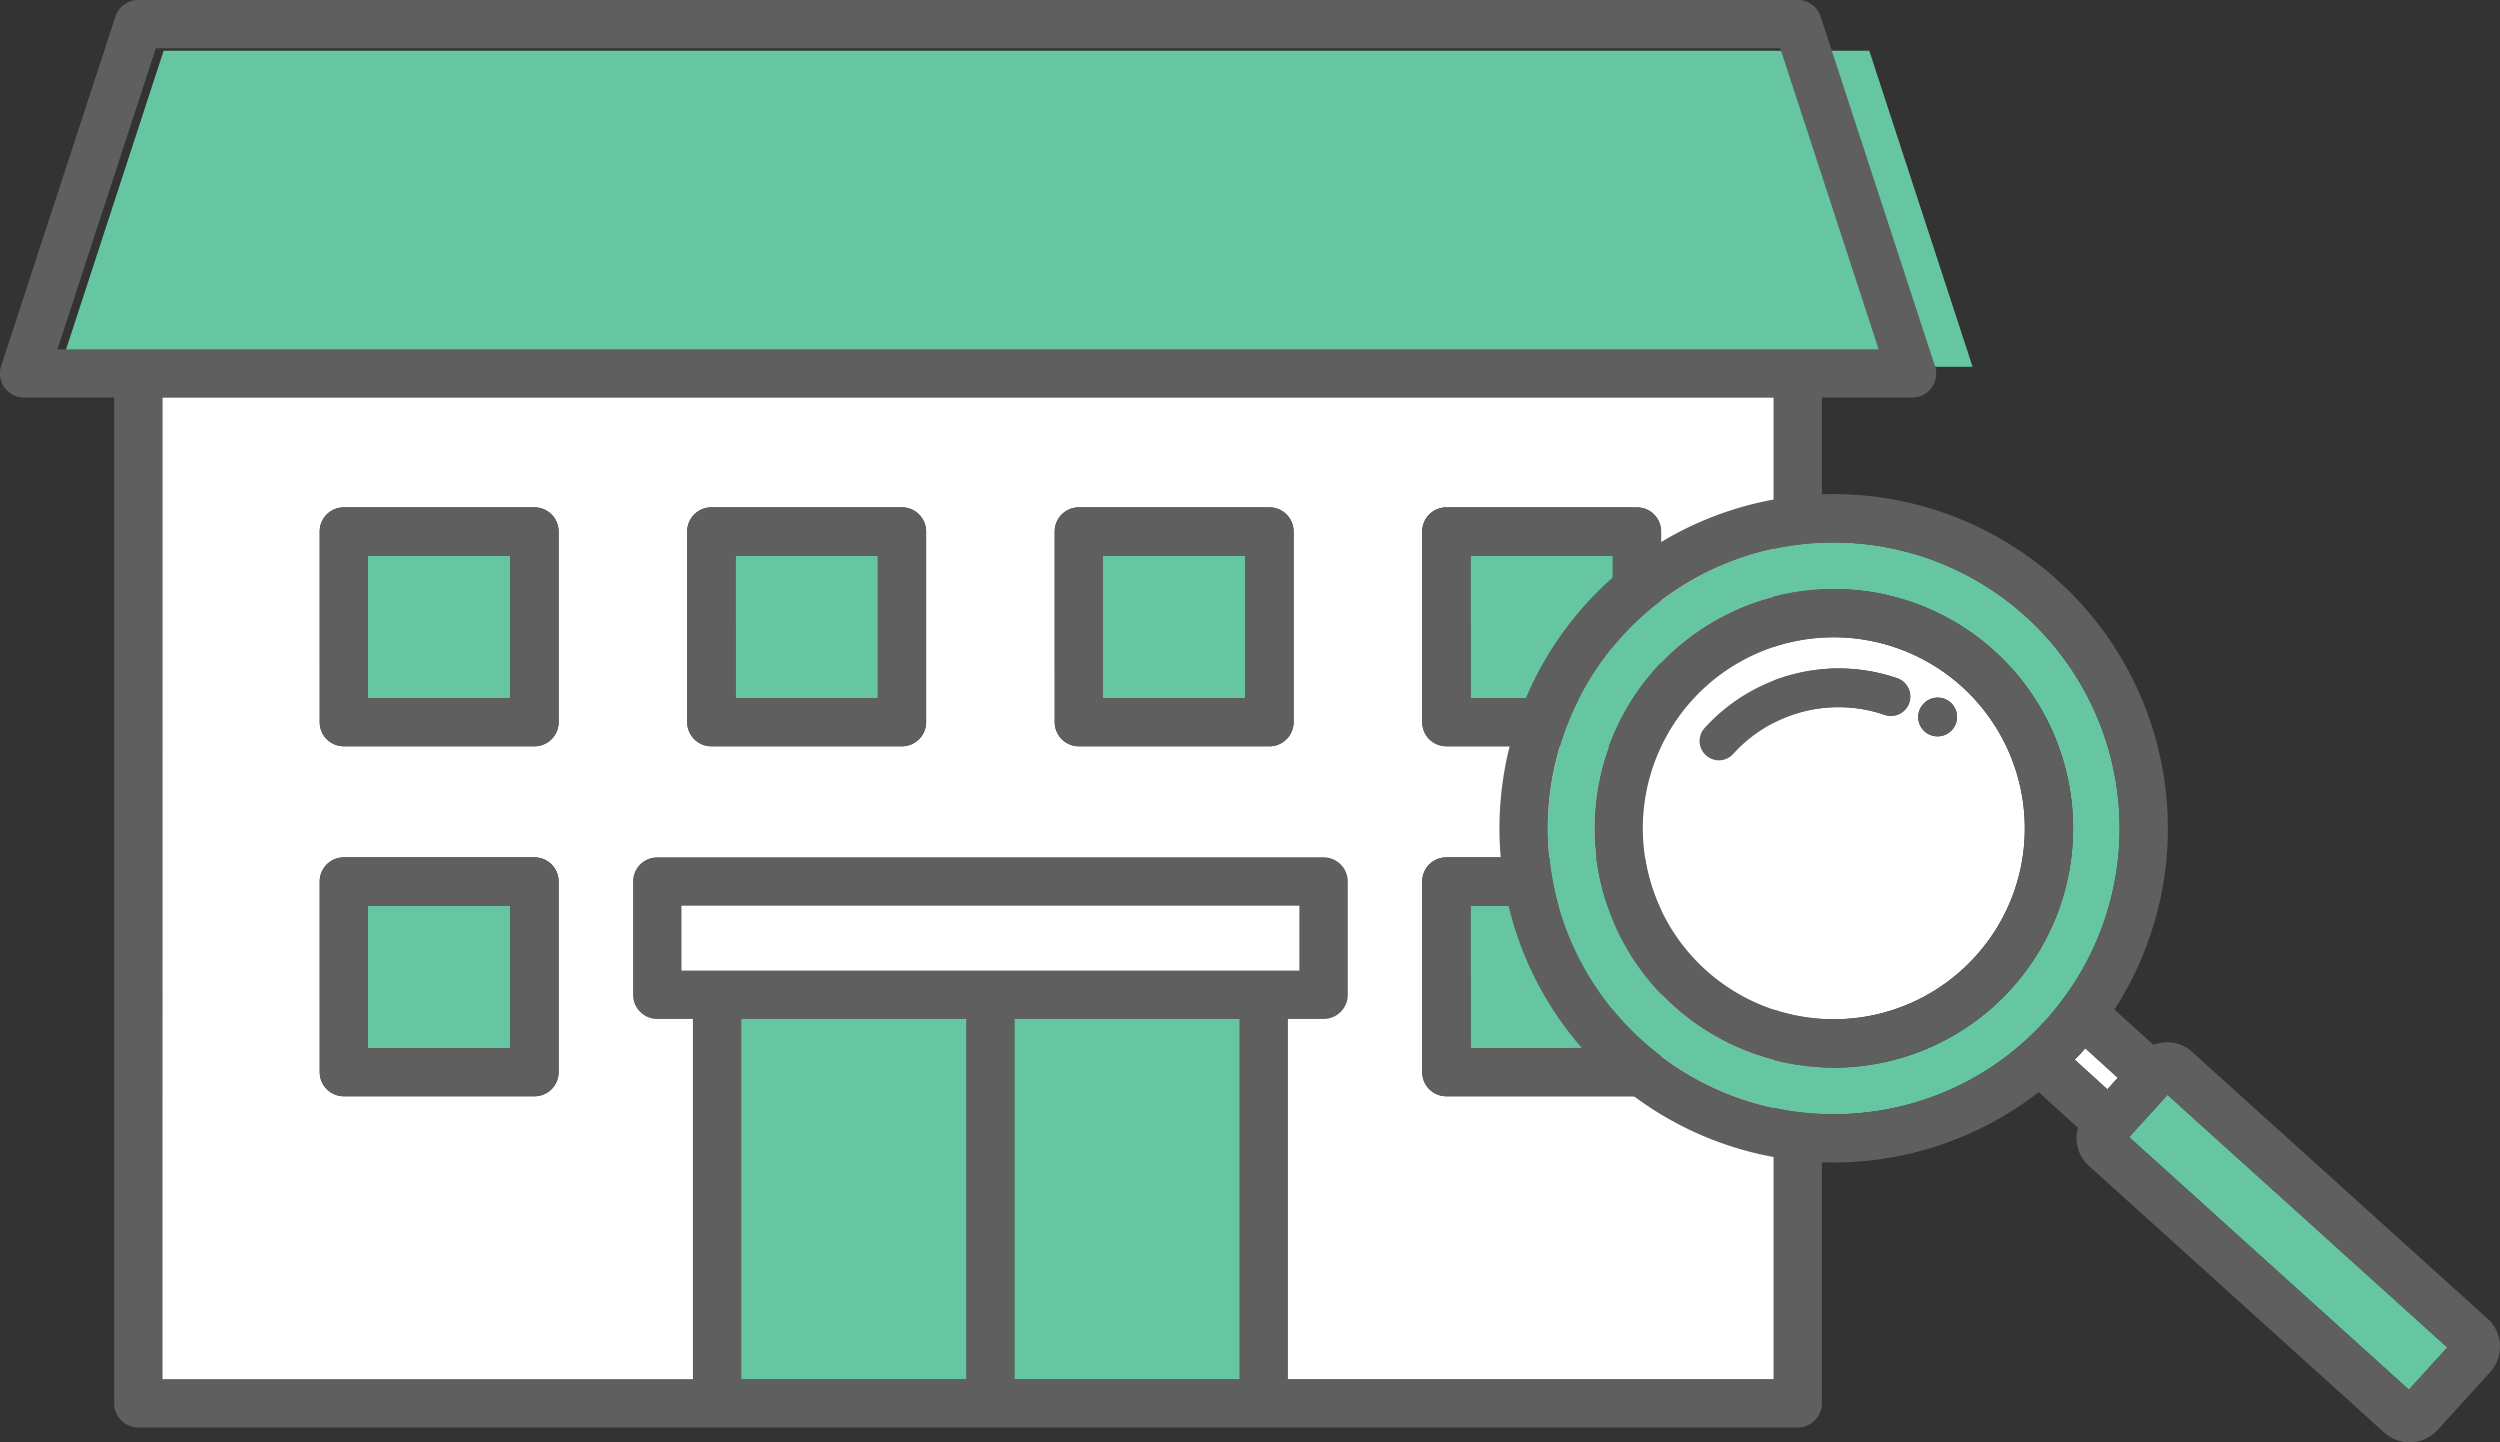 <svg id="グループ_38" data-name="グループ 38" xmlns="http://www.w3.org/2000/svg" xmlns:xlink="http://www.w3.org/1999/xlink" width="180" height="103.843" viewBox="0 0 180 103.843">
  <rect x="0" y="0" width="180" height="103.843" fill="#333333" stroke="none"/>
  <defs>
    <clipPath id="clip-path">
      <rect id="長方形_102" data-name="長方形 102" width="180" height="103.843" fill="none"/>
    </clipPath>
  </defs>
  <path id="パス_165" data-name="パス 165" d="M142.14,10H19.335L11.9,32.759H149.579Z" transform="translate(-7.553 -6.349)" fill="#66c6a2"/>
  <g id="グループ_37" data-name="グループ 37">
    <g id="グループ_36" data-name="グループ 36" clip-path="url(#clip-path)">
      <path id="パス_166" data-name="パス 166" d="M139.264,26.2,131.09,1.2A1.738,1.738,0,0,0,129.438,0H9.96A1.738,1.738,0,0,0,8.308,1.2L.085,26.35a1.738,1.738,0,0,0,1.652,2.279H8.221v72.41a1.739,1.739,0,0,0,1.738,1.738H129.438a1.738,1.738,0,0,0,1.738-1.738V28.629h6.49a1.739,1.739,0,0,0,1.6-2.425M127.7,99.3H92.729V73.363H95.3a1.739,1.739,0,0,0,1.738-1.738V63.468A1.739,1.739,0,0,0,95.3,61.73H47.321a1.739,1.739,0,0,0-1.738,1.738v8.157a1.739,1.739,0,0,0,1.738,1.738H49.89V99.3H11.7V28.629h116ZM90.991,69.887H49.059v-4.68h44.5v4.68ZM53.367,73.363h16.2V99.3h-16.2Zm19.68,0H89.252V99.3H73.047Zm56.391-48.211H4.135L11.22,3.477H128.177l7.085,21.676Z" transform="translate(0)" fill="#605f5f"/>
      <path id="パス_167" data-name="パス 167" d="M33.647,153.016H71.839V127.079H69.27a1.739,1.739,0,0,1-1.738-1.738v-8.157a1.739,1.739,0,0,1,1.738-1.738h47.977a1.738,1.738,0,0,1,1.738,1.738v8.157a1.738,1.738,0,0,1-1.738,1.738h-2.569v25.937h34.971V82.345h-116Zm90.7-61.031a1.738,1.738,0,0,1,1.738-1.738h13.724a1.738,1.738,0,0,1,1.738,1.738V105.71a1.738,1.738,0,0,1-1.738,1.738H126.087a1.738,1.738,0,0,1-1.738-1.738Zm0,25.2a1.738,1.738,0,0,1,1.738-1.738h13.724a1.738,1.738,0,0,1,1.738,1.738v13.724a1.738,1.738,0,0,1-1.738,1.738H126.087a1.738,1.738,0,0,1-1.738-1.738Zm-26.46-25.2a1.738,1.738,0,0,1,1.738-1.738h13.724a1.738,1.738,0,0,1,1.738,1.738V105.71a1.738,1.738,0,0,1-1.738,1.738H99.627a1.739,1.739,0,0,1-1.738-1.738Zm-26.46,0a1.738,1.738,0,0,1,1.738-1.738H86.891a1.738,1.738,0,0,1,1.738,1.738V105.71a1.739,1.739,0,0,1-1.738,1.738H73.167a1.739,1.739,0,0,1-1.738-1.738Zm-26.46,0a1.738,1.738,0,0,1,1.738-1.738H60.431a1.738,1.738,0,0,1,1.738,1.738V105.71a1.738,1.738,0,0,1-1.738,1.738H46.706a1.739,1.739,0,0,1-1.738-1.738Zm0,25.2a1.739,1.739,0,0,1,1.738-1.738H60.431a1.738,1.738,0,0,1,1.738,1.738v13.724a1.738,1.738,0,0,1-1.738,1.738H46.706a1.739,1.739,0,0,1-1.738-1.738Z" transform="translate(-21.949 -53.716)" fill="#fff"/>
      <rect id="長方形_94" data-name="長方形 94" width="10.248" height="10.248" transform="translate(26.496 40.008)" fill="#66c6a2"/>
      <path id="パス_168" data-name="パス 168" d="M67.947,122.275H81.672a1.739,1.739,0,0,0,1.738-1.738V106.812a1.738,1.738,0,0,0-1.738-1.738H67.947a1.738,1.738,0,0,0-1.738,1.738v13.724a1.739,1.739,0,0,0,1.738,1.738m1.738-13.724H79.933V118.8H69.686Z" transform="translate(-43.19 -68.543)" fill="#605f5f"/>
      <rect id="長方形_95" data-name="長方形 95" width="10.248" height="10.248" transform="translate(52.956 40.008)" fill="#66c6a2"/>
      <path id="パス_169" data-name="パス 169" d="M144.055,122.275h13.724a1.739,1.739,0,0,0,1.738-1.738V106.812a1.738,1.738,0,0,0-1.738-1.738H144.055a1.738,1.738,0,0,0-1.738,1.738v13.724a1.738,1.738,0,0,0,1.738,1.738m1.738-13.724h10.248V118.8H145.794Z" transform="translate(-92.837 -68.543)" fill="#605f5f"/>
      <rect id="長方形_96" data-name="長方形 96" width="10.247" height="10.248" transform="translate(79.416 40.008)" fill="#66c6a2"/>
      <path id="パス_170" data-name="パス 170" d="M220.161,122.275h13.724a1.738,1.738,0,0,0,1.738-1.738V106.812a1.738,1.738,0,0,0-1.738-1.738H220.161a1.738,1.738,0,0,0-1.738,1.738v13.724a1.739,1.739,0,0,0,1.738,1.738m1.738-13.724h10.247V118.8H221.9Z" transform="translate(-142.483 -68.543)" fill="#605f5f"/>
      <rect id="長方形_97" data-name="長方形 97" width="10.248" height="10.248" transform="translate(105.876 40.008)" fill="#66c6a2"/>
      <path id="パス_171" data-name="パス 171" d="M296.267,122.275h13.724a1.739,1.739,0,0,0,1.738-1.738V106.812a1.738,1.738,0,0,0-1.738-1.738H296.267a1.738,1.738,0,0,0-1.738,1.738v13.724a1.738,1.738,0,0,0,1.738,1.738m1.738-13.724h10.248V118.8H298.006Z" transform="translate(-192.129 -68.543)" fill="#605f5f"/>
      <rect id="長方形_98" data-name="長方形 98" width="16.203" height="25.937" transform="translate(53.367 73.363)" fill="#66c6a2"/>
      <rect id="長方形_99" data-name="長方形 99" width="16.206" height="25.937" transform="translate(73.047 73.363)" fill="#66c6a2"/>
      <path id="パス_172" data-name="パス 172" d="M185.609,187.551h-44.5v4.68h44.5Z" transform="translate(-92.049 -122.345)" fill="#fff"/>
      <rect id="長方形_100" data-name="長方形 100" width="10.248" height="10.248" transform="translate(26.496 65.206)" fill="#66c6a2"/>
      <path id="パス_173" data-name="パス 173" d="M67.947,194.752H81.672a1.739,1.739,0,0,0,1.738-1.738V179.289a1.739,1.739,0,0,0-1.738-1.738H67.947a1.739,1.739,0,0,0-1.738,1.738v13.724a1.739,1.739,0,0,0,1.738,1.738m1.738-13.724H79.933v10.248H69.686Z" transform="translate(-43.19 -115.821)" fill="#605f5f"/>
      <rect id="長方形_101" data-name="長方形 101" width="10.248" height="10.248" transform="translate(105.876 65.206)" fill="#66c6a2"/>
      <path id="パス_174" data-name="パス 174" d="M296.267,194.752h13.724a1.739,1.739,0,0,0,1.738-1.738V179.289a1.739,1.739,0,0,0-1.738-1.738H296.267a1.738,1.738,0,0,0-1.738,1.738v13.724a1.738,1.738,0,0,0,1.738,1.738m1.738-13.724h10.248v10.248H298.006Z" transform="translate(-192.129 -115.821)" fill="#605f5f"/>
      <path id="パス_175" data-name="パス 175" d="M430.123,217.428c-.148.163-.3.317-.455.475l2.349,2.135.752-.827-2.344-2.13c-.1.115-.2.234-.3.347" transform="translate(-280.284 -141.608)" fill="#fff"/>
      <path id="パス_176" data-name="パス 176" d="M356.373,146.762a20.584,20.584,0,1,0-15.24,6.741,20.446,20.446,0,0,0,15.24-6.741m-15.238,3.385a17.229,17.229,0,1,1,12.754-5.642,17.186,17.186,0,0,1-12.754,5.642" transform="translate(-209.107 -73.28)" fill="#66c6a2"/>
      <path id="パス_177" data-name="パス 177" d="M367.693,145.08a13.752,13.752,0,1,0-3.559,9.9,13.666,13.666,0,0,0,3.559-9.9m-8.315-8.386a1.391,1.391,0,0,1-1.766.867,10.226,10.226,0,0,0-10.878,2.8,1.391,1.391,0,1,1-2.059-1.87,13.006,13.006,0,0,1,13.835-3.566,1.391,1.391,0,0,1,.867,1.765m3.128,1.921a1.413,1.413,0,0,1-1.082.5,1.385,1.385,0,0,1-1.066-2.269l.02-.023a1.39,1.39,0,1,1,2.129,1.789" transform="translate(-221.926 -86.098)" fill="#fff"/>
      <path id="パス_178" data-name="パス 178" d="M364.644,138.391a17.229,17.229,0,1,0-4.459,12.409,17.119,17.119,0,0,0,4.459-12.409m-17.213,14.574a13.752,13.752,0,1,1,10.181-4.5,13.718,13.718,0,0,1-10.181,4.5" transform="translate(-215.403 -79.575)" fill="#605f5f"/>
      <path id="パス_179" data-name="パス 179" d="M463.848,244.92,443.7,226.732l-2.765,3.044,20.142,18.188Z" transform="translate(-287.637 -147.903)" fill="#66c6a2"/>
      <path id="パス_180" data-name="パス 180" d="M382.579,163.585a2.7,2.7,0,0,0-.893-1.884l-21.262-19.2a2.709,2.709,0,0,0-2.8-.517l-2.8-2.54a24.061,24.061,0,0,0-20.207-37.11A24.06,24.06,0,1,0,349.37,145.39l2.825,2.568a2.729,2.729,0,0,0-.1.859,2.7,2.7,0,0,0,.893,1.884l21.261,19.2a2.73,2.73,0,0,0,3.845-.19l3.779-4.16a2.7,2.7,0,0,0,.7-1.964m-47.97-16.606a20.583,20.583,0,1,1,15.24-6.741,20.535,20.535,0,0,1-15.24,6.741m19.706-1.792-2.349-2.135c.152-.158.307-.312.455-.475.1-.114.2-.232.3-.347l2.344,2.13Zm1.57,3.442,2.765-3.044,20.143,18.188-2.765,3.044Z" transform="translate(-202.583 -66.757)" fill="#605f5f"/>
      <path id="パス_181" data-name="パス 181" d="M366.22,139.14a13.006,13.006,0,0,0-13.835,3.566,1.391,1.391,0,1,0,2.059,1.87,10.226,10.226,0,0,1,10.878-2.8,1.391,1.391,0,1,0,.9-2.632" transform="translate(-229.635 -90.309)" fill="#605f5f"/>
      <path id="パス_182" data-name="パス 182" d="M397.584,144.976l-.02.023a1.385,1.385,0,0,0,1.066,2.269,1.412,1.412,0,0,0,1.082-.5,1.39,1.39,0,1,0-2.129-1.789" transform="translate(-259.132 -94.248)" fill="#605f5f"/>
    </g>
  </g>
</svg>
